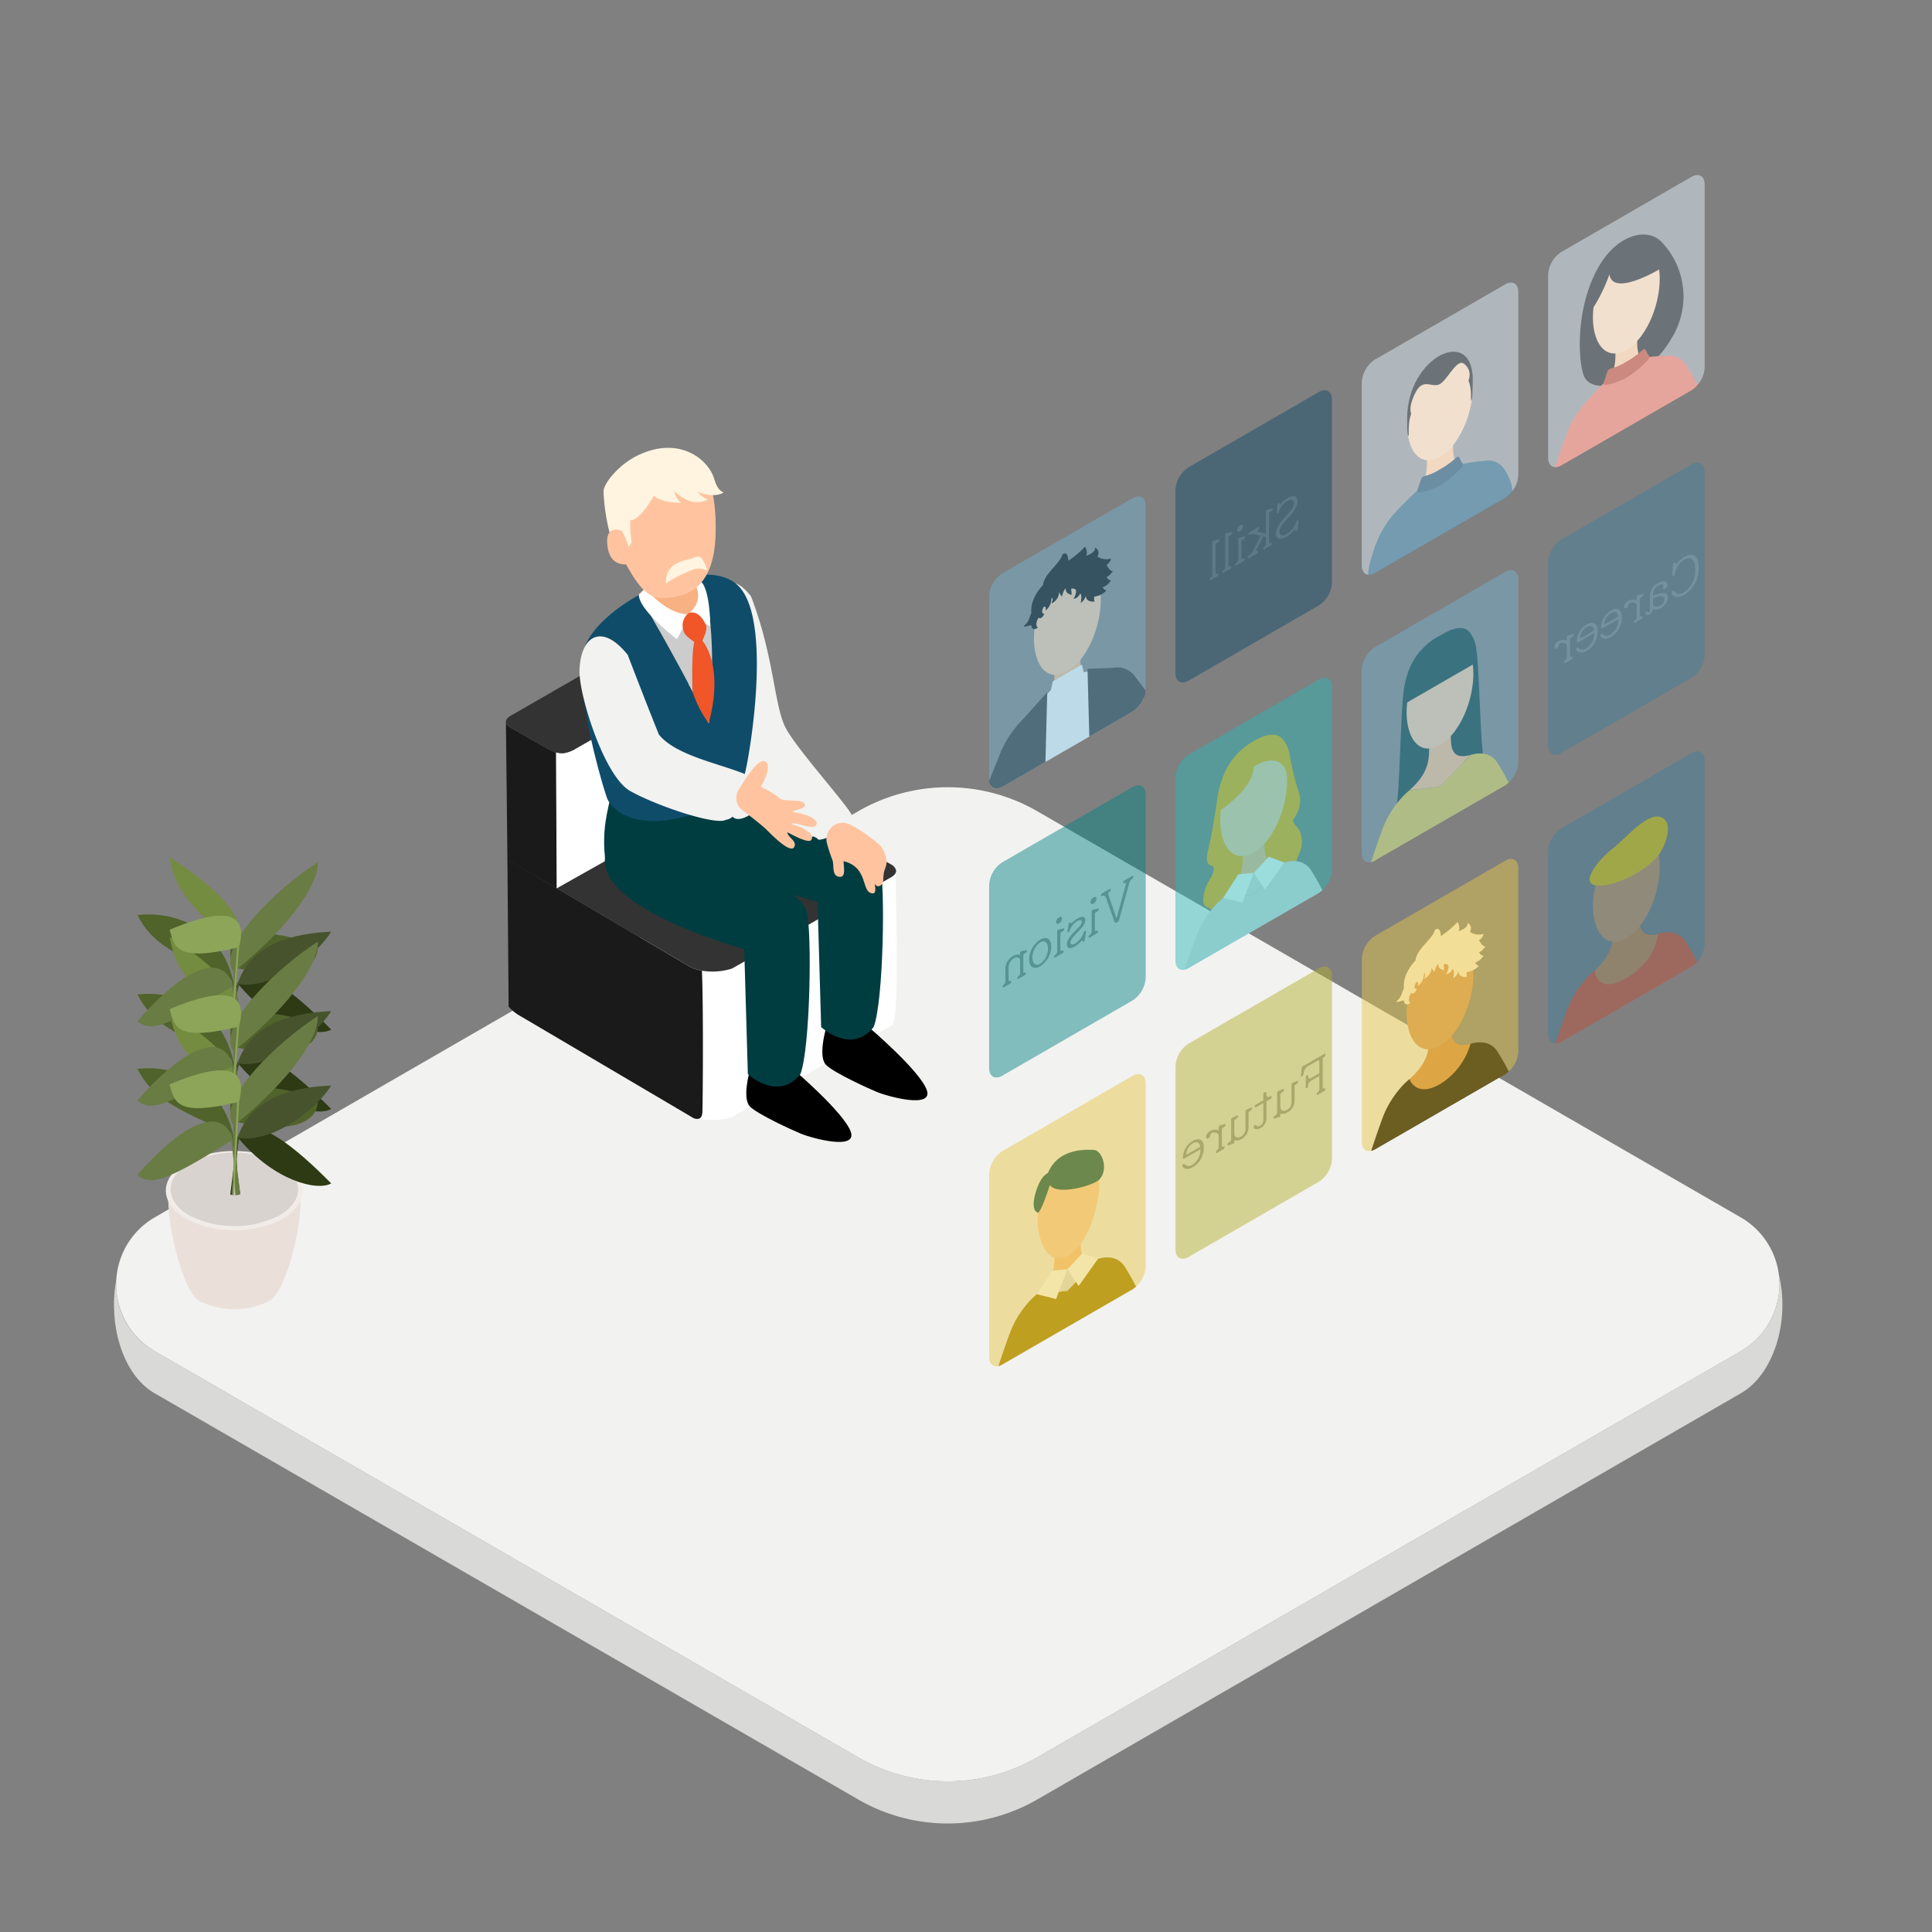 <svg xmlns="http://www.w3.org/2000/svg" xmlns:xlink="http://www.w3.org/1999/xlink" width="320" height="320" viewBox="0 0 320 320"><rect x="0" y="0" width="320" height="320" fill="#808080" stroke="none"/><defs><style>.a,.o{fill:#fff;}.a{stroke:#707070;}.b{fill:none;}.c{clip-path:url(#a);}.d{fill:#d9d9d7;}.e{fill:#f2f2f0;}.f{fill:#eae0d9;}.g{fill:#f2ece8;}.h{fill:#d9d3cf;}.i{fill:#50632a;}.j{fill:#2d3a14;}.k{fill:#738c40;}.l{fill:#697c43;}.m{fill:#46532d;}.n{fill:#8ca559;}.p{fill:#1a1a1a;}.q{fill:#333;}.r{fill:#003d41;}.bb,.s{fill:#0f4c6a;}.t{fill:#ccc;}.u{fill:#ffc49f;}.v{fill:#f7b183;}.w{fill:#f05628;}.x{fill:#fff4e0;}.y{clip-path:url(#b);}.z{fill:#fdbe89;}.aa{fill:#fdcea5;}.ab{fill:#e55f45;}.ac{fill:#b32a10;}.ad{clip-path:url(#c);}.ae{fill:#003351;}.af{clip-path:url(#d);}.ag{fill:#323232;}.ah{clip-path:url(#e);}.ai{fill:#073a3b;}.aj,.ba{fill:#e5c745;}.ak{clip-path:url(#f);}.al{fill:#ffae10;}.am{fill:#e0e0e0;}.an{clip-path:url(#g);}.ao{fill:#d88845;}.ap{fill:#d8965d;}.aq{fill:#f6cc00;}.ar{clip-path:url(#h);}.as{clip-path:url(#i);}.at{fill:#005153;}.au{fill:#9a7c00;}.av{fill:#a3a3a3;}.aw{fill:#e6f4ff;}.aw,.ax,.ay,.az,.ba,.bb,.bc,.bd{opacity:0.47;}.ax{fill:#73b0ce;}.ay{fill:#2bb5b7;}.az{fill:#417e9c;}.bc{fill:#008282;}.bd{fill:#b4ae2c;}</style><clipPath id="a"><rect class="a" width="320" height="320" transform="translate(253 367)"/></clipPath><clipPath id="b"><path class="b" d="M307.359,48.1l21.568-12.454a4.813,4.813,0,0,0,2.179-3.775V1.556c0-1.393-.973-1.954-2.179-1.261L307.359,12.749a4.814,4.814,0,0,0-2.179,3.775V46.834c0,1.393.973,1.954,2.179,1.261Z" transform="translate(-305.18 0.001)"/></clipPath><clipPath id="c"><path class="b" d="M267.7,70.993l21.568-12.454a4.814,4.814,0,0,0,2.179-3.775V24.446c0-1.393-.973-1.954-2.179-1.261L267.7,35.639a4.814,4.814,0,0,0-2.179,3.775V69.732C265.52,71.125,266.493,71.685,267.7,70.993Z" transform="translate(-265.52 -22.889)"/></clipPath><clipPath id="d"><path class="b" d="M188.409,116.483l21.568-12.454a4.813,4.813,0,0,0,2.179-3.775V69.936c0-1.393-.973-1.954-2.179-1.261L188.409,81.129A4.813,4.813,0,0,0,186.23,84.9v30.309c0,1.393.973,1.954,2.179,1.261Z" transform="translate(-186.23 -68.379)"/></clipPath><clipPath id="e"><path class="b" d="M267.7,132.175l21.568-12.454a4.814,4.814,0,0,0,2.179-3.775V85.636c0-1.393-.973-1.954-2.179-1.261L267.7,96.829a4.814,4.814,0,0,0-2.179,3.775v30.317c0,1.393.973,1.954,2.179,1.261Z" transform="translate(-265.52 -84.079)"/></clipPath><clipPath id="f"><path class="b" d="M228.049,155.065l21.568-12.454a4.813,4.813,0,0,0,2.179-3.775V108.526c0-1.393-.973-1.954-2.179-1.261l-21.568,12.454a4.814,4.814,0,0,0-2.179,3.775V153.8c0,1.393.973,1.954,2.179,1.261Z" transform="translate(-225.87 -106.969)"/></clipPath><clipPath id="g"><path class="b" d="M307.359,170.745l21.568-12.454a4.813,4.813,0,0,0,2.179-3.775V124.206c0-1.393-.973-1.954-2.179-1.261L307.359,135.4a4.814,4.814,0,0,0-2.179,3.775v30.309C305.18,170.877,306.153,171.437,307.359,170.745Z" transform="translate(-305.18 -122.649)"/></clipPath><clipPath id="h"><path class="b" d="M267.709,193.633l21.568-12.454a4.814,4.814,0,0,0,2.179-3.775V147.086c0-1.393-.973-1.954-2.179-1.261l-21.568,12.454a4.813,4.813,0,0,0-2.179,3.775v30.309c0,1.393.973,1.954,2.179,1.261Z" transform="translate(-265.53 -145.529)"/></clipPath><clipPath id="i"><path class="b" d="M188.409,239.415l21.568-12.454a4.814,4.814,0,0,0,2.179-3.775V192.876c0-1.393-.973-1.954-2.179-1.261l-21.568,12.454a4.814,4.814,0,0,0-2.179,3.775v30.309C186.23,239.547,187.2,240.107,188.409,239.415Z" transform="translate(-186.23 -191.319)"/></clipPath></defs><g class="c" transform="translate(-253 -367)"><g transform="translate(271.881 395.993)"><path class="d" d="M275.75,233.98a12.7,12.7,0,0,1-6.289,12.672L152.925,313.933a29.64,29.64,0,0,1-29.656,0L6.733,246.652A12.657,12.657,0,0,1,.389,234.813c-1.362,7.052.864,15.661,6.344,18.821l116.536,67.282a29.64,29.64,0,0,0,29.656,0l116.536-67.282C275.042,250.411,277.595,241.429,275.75,233.98Z" transform="translate(0 -51.859)"/><path class="e" d="M6.837,223.666l116.536,67.282a29.64,29.64,0,0,0,29.656,0l116.536-67.282a12.781,12.781,0,0,0,0-22.137L153.029,134.248a29.64,29.64,0,0,0-29.656,0L6.837,201.522a12.8,12.8,0,0,0,0,22.137Z" transform="translate(-0.104 -28.874)"/><path class="f" d="M12.77,211.85c-3.246,1.876.6,19.42,3.845,21.3a12.993,12.993,0,0,0,11.761,0c3.246-1.876,7.1-18.774,3.845-20.65s-16.213-2.522-19.459-.646Z" transform="translate(-2.558 -46.705)"/><path class="g" d="M14.353,209.593c-4.437,2.561-4.429,6.709,0,9.27s11.621,2.561,16.05,0,4.437-6.709,0-9.27S18.782,207.032,14.353,209.593Z" transform="translate(-2.445 -46.028)"/><path class="h" d="M15.139,209.791c-4.125,2.382-4.125,6.242,0,8.624a16.505,16.505,0,0,0,14.937,0c4.125-2.382,4.125-6.242,0-8.624a16.505,16.505,0,0,0-14.937,0Z" transform="translate(-2.67 -46.102)"/><path class="i" d="M20.793,168.082C18.544,159.107,10.558,156.78,5,157.449c2.351,4.67,6.095,6.554,15.521,10.687.234,1,1.261,5.4,1.261,5.4l.389.2-1.385-5.674Z" transform="translate(-1.108 -34.873)"/><path class="j" d="M25.936,171.564c2.249-4.662,9.971,2.024,15.521,7.651-2.351,1.339-9.48-.483-15.256-7.356-.234.537-1.082,3.946-1.082,3.946l-.389-.2,1.2-4.04Z" transform="translate(-5.481 -37.678)"/><path class="i" d="M25.269,166.9c-3-7.208,7.48-6.149,13.948-3.44.272,3.3-3.7,5.978-13.621,3.6.054.911.444,7.324.444,7.324l-.389-.2Z" transform="translate(-5.484 -35.773)"/><path class="k" d="M23.352,160.141c1.907-5.176-5.044-10.819-11.512-14.921C12.6,149,13.1,151.891,23.025,159.947c-.054.856-.856,10.181-.856,10.181l.319.171Z" transform="translate(-2.624 -32.186)"/><path class="i" d="M20.793,184.972C18.544,176,10.558,173.67,5,174.339c2.351,4.67,6.095,6.554,15.521,10.687.234,1,1.261,5.4,1.261,5.4l.389.2-1.385-5.674Z" transform="translate(-1.108 -38.617)"/><path class="j" d="M25.936,188.464c2.249-4.662,9.971,2.024,15.521,7.651-2.351,1.339-9.48-.483-15.256-7.356-.234.537-1.082,3.946-1.082,3.946l-.389-.2,1.2-4.04Z" transform="translate(-5.481 -41.423)"/><path class="i" d="M25.269,183.8c-3-7.208,7.48-6.149,13.948-3.44.272,3.3-3.7,5.978-13.621,3.6.054.911.444,7.324.444,7.324l-.389-.2Z" transform="translate(-5.484 -39.519)"/><path class="k" d="M23.352,177.041c1.907-5.176-5.044-10.819-11.512-14.921.763,3.783,1.261,6.671,11.185,14.727-.054.856-.856,10.181-.856,10.181l.319.171Z" transform="translate(-2.624 -35.932)"/><path class="i" d="M20.793,200.812C18.544,191.837,10.558,189.51,5,190.179c2.351,4.67,6.095,6.554,15.521,10.687l1.238,11.084.389.2L20.785,200.8Z" transform="translate(-1.108 -42.127)"/><path class="j" d="M25.93,204.3c2.249-4.662,9.971,2.024,15.521,7.651-2.351,1.339-9.48-.483-15.256-7.356-.234.537-1.105,9.628-1.105,9.628l-.389-.2,1.222-9.714Z" transform="translate(-5.475 -44.934)"/><path class="i" d="M25.269,199.636c-3-7.208,7.48-6.149,13.948-3.44.272,3.3-3.7,5.978-13.621,3.6.054.911.42,13,.42,13l-.389-.2Z" transform="translate(-5.484 -43.029)"/><path class="k" d="M23.352,193.041c1.907-5.176-5.044-10.819-11.512-14.921.763,3.783,1.261,6.671,11.185,14.727-.054.856-.88,15.855-.88,15.855l.319.171Z" transform="translate(-2.624 -39.478)"/><path class="l" d="M20.793,171.527c-2.249-6.608-10.235-.537-15.793,5.986,2.351,2.195,6.095.132,15.521-5.643l1.261,4.079.389-.2-1.385-4.211Z" transform="translate(-1.108 -37.384)"/><path class="m" d="M25.936,169.7c2.249-7.029,9.971-8.461,15.521-8.687-2.351,3.806-9.48,9.488-15.256,8.694-.234.786-1.082,5.083-1.082,5.083l-.389.2,1.2-5.3Z" transform="translate(-5.481 -35.686)"/><path class="l" d="M25.269,164.37c-3-4.055,7.48-14.018,13.948-18.12.272,3.012-3.7,9.87-13.621,17.926.054.856.444,6.857.444,6.857l-.389.2-.381-6.873Z" transform="translate(-5.484 -32.415)"/><path class="n" d="M23.352,162.73c1.907-7.184-5.044-5.519-11.512-2.8.763,2.981,1.261,5.347,11.185,2.958-.054.911-.856,11.076-.856,11.076l.319-.171.864-11.068Z" transform="translate(-2.624 -34.931)"/><path class="l" d="M20.793,188.427c-2.249-6.608-10.235-.537-15.793,5.986,2.351,2.195,6.095.132,15.521-5.643l1.261,4.079.389-.2-1.385-4.211Z" transform="translate(-1.108 -41.13)"/><path class="m" d="M25.936,186.6c2.249-7.029,9.971-8.461,15.521-8.687-2.351,3.806-9.48,9.488-15.256,8.694-.234.786-1.082,5.083-1.082,5.083l-.389.2,1.2-5.3Z" transform="translate(-5.481 -39.432)"/><path class="l" d="M25.269,181.27c-3-4.055,7.48-14.018,13.948-18.12.272,3.012-3.7,9.87-13.621,17.926.054.856.444,6.857.444,6.857l-.389.2-.381-6.873Z" transform="translate(-5.484 -36.16)"/><path class="n" d="M23.352,179.63c1.907-7.184-5.044-5.519-11.512-2.8.763,2.981,1.261,5.347,11.185,2.958-.054.911-.856,11.076-.856,11.076l.319-.171.864-11.068Z" transform="translate(-2.624 -38.677)"/><path class="l" d="M20.793,204.267c-2.249-6.608-10.235-.537-15.793,5.986,2.351,2.2,6.095.132,15.521-5.643l1.238,9.776.389-.2-1.362-9.916Z" transform="translate(-1.108 -44.641)"/><path class="m" d="M25.93,202.437c2.249-7.029,9.971-8.461,15.521-8.687-2.351,3.806-9.48,9.488-15.256,8.694-.234.786-1.105,10.788-1.105,10.788l-.389.2,1.222-11Z" transform="translate(-5.475 -42.943)"/><path class="l" d="M25.269,197.11c-3-4.055,7.48-14.018,13.948-18.12.272,3.012-3.7,9.87-13.621,17.926.054.856.42,12.563.42,12.563l-.389.2L25.269,197.1Z" transform="translate(-5.484 -39.671)"/><path class="n" d="M23.352,195.64c1.907-7.184-5.044-5.519-11.512-2.8.763,2.981,1.261,5.347,11.185,2.958-.054.911-.88,16.774-.88,16.774l.319-.171.887-16.766Z" transform="translate(-2.624 -42.225)"/><path class="h" d="M26.583,216.015a2.522,2.522,0,0,1-3.853-.195c-2.7.195-1.736,3.853,1.93,3.853s4.047-2.9,1.93-3.666Z" transform="translate(-4.696 -47.834)"/><path class="o" d="M157.192,147.81l-.078.031c.1.436-.187.88-.864,1.269-6.3,3.627-26.176,15.046-26.324,15.1a10.754,10.754,0,0,1-4.95.342c.257,5.145.163,20.954.086,23.4-.023.592-.2.965-.521,1.1a10.82,10.82,0,0,0,5.394-.257c.148-.054,20.02-11.473,26.324-15.1,1.876.14.459-25.164.942-25.881Z" transform="translate(-27.603 -32.761)"/><path class="p" d="M116.014,187.457c.078-2.444.171-18.26-.086-23.4a6.432,6.432,0,0,1-1.837-.568c-5.822-3.417-24.129-14.213-30.372-17.871l.2,24.4.008.008a9.311,9.311,0,0,0,.809.778,5.806,5.806,0,0,0,.8.576l28.768,16.953a1.373,1.373,0,0,0,1.183.226c.319-.14.506-.506.521-1.1Z" transform="translate(-18.556 -32.275)"/><path class="q" d="M147.213,143.541c-6.3,3.627-26.176,15.046-26.324,15.1a10.746,10.746,0,0,1-4.95.342,6.432,6.432,0,0,1-1.837-.568c-4.079-2.4-14.306-8.422-22.207-13.069h-.008c-3.355-1.977-6.289-3.7-8.157-4.795h0v-.117h0a.066.066,0,0,0,.039-.023c.716-.4,3.939-2.218,8.072-4.546,9.309-5.246,23.226-13.084,23.335-13.147l8.134,4.732,23.919,13.917a1.633,1.633,0,0,1,.848.918c.1.436-.179.872-.864,1.269Z" transform="translate(-18.558 -27.2)"/><path class="p" d="M83.39,116.33v0Z" transform="translate(-18.483 -25.783)"/><path class="p" d="M91.806,143.945h0l-8.157-4.74h0v-.179l-.249-22.6c.031.327.3.646.81.934l6.048,3.448a6.237,6.237,0,0,0,1.456.623l.062,13.022.047,9.5Z" transform="translate(-18.485 -25.806)"/><path class="o" d="M125.345,100.82a1.216,1.216,0,0,1-.49.693L97.347,117.345a5.523,5.523,0,0,1-2.008.755,3.787,3.787,0,0,1-1.269-.132l.1,22.526,31.43-17.7-.249-21.973Z" transform="translate(-20.85 -22.346)"/><path class="q" d="M84.2,112.414l6.048,3.448a6.237,6.237,0,0,0,1.456.623,3.787,3.787,0,0,0,1.269.132,5.523,5.523,0,0,0,2.008-.755l27.507-15.832a1.147,1.147,0,0,0,.49-.693.961.961,0,0,0-.506-1.051l-6.694-3.822a4.873,4.873,0,0,0-2.452-.35,3.739,3.739,0,0,0-1.424.35L84.184,110.413c-.49.288-.755.6-.794.918v.14c.031.327.3.646.81.934Z" transform="translate(-18.483 -20.855)"/><path class="r" d="M128.18,137.259l-.911-11.5S107.405,121,105.6,129.545c-.708,3.347-1.8,6.445-1.051,11.995l23.623-4.281Z" transform="translate(-23.116 -27.58)"/><path d="M151.213,181.624s-1.168,4.265.132,5.565,6.943,3.868,8.492,4.514,9.356,2.857,8.188-.374-9.7-10.477-9.7-10.477-6.982-3.363-7.114.778Z" transform="translate(-33.408 -39.799)"/><path class="r" d="M120.04,133.822c-.148,8.4,23.094,14.7,23.094,14.7l.6,20.7s4.95,4.647,8.694,0c1.65-4.2,1.946-23.693,1.051-26.846s-10.952-8.85-15.147-10.2c-3.191-1.027-6.367-1.954-7.573-4.678-5.519-1.884-10.609.047-10.718,6.328Z" transform="translate(-26.605 -28.105)"/><path d="M135.033,190.494s-1.168,4.265.132,5.565,6.943,3.868,8.492,4.514,9.356,2.857,8.188-.374-9.7-10.477-9.7-10.477-6.982-3.363-7.114.778Z" transform="translate(-29.822 -41.765)"/><path class="r" d="M104.44,143.977c-.148,8.4,23.094,14.7,23.094,14.7l.6,20.7s4.95,4.647,8.7,0c1.65-4.2,1.946-23.693,1.051-26.846s-6.445-5.55-12.446-11.1-20.845-5.845-20.992,2.553Z" transform="translate(-23.148 -30.461)"/><path class="e" d="M131.611,117.93c-2.366-2.9-2.117-10.959-3.036-14.291s-1.666-23.39,5.3-14.625c3.97,10.329,3.783,18.393,5.892,22.074s9.8,12.2,10.827,14.182c.35.677-.327.638-.039.95.366.4-3.752,3.16-5.519,3.113-.265-.358-.529-.358-.763-.545a1.555,1.555,0,0,1-1.082-.07c-1.09.023-9.208-7.893-11.574-10.788Z" transform="translate(-28.369 -19.242)"/><path class="s" d="M103.756,122.126c.553,1.393,4.585,6.538,16.82,1.666,6.4-3.2,5.565-4.452,5.978-5.838.63-2.1,4.865-26.067-1.393-31.352-1.673-1.409-4.11-1.8-6.818-1.463a13.682,13.682,0,0,1,1.082,1.673c1.767,3.207,2.179,14.415,1.129,22.829-4.032-8.321-10.975-20.276-11.535-21.249-4.468,2.475-8.22,5.931-9.083,8.943-1.86,6.46,3.261,23.39,3.822,24.783Z" transform="translate(-22.06 -18.845)"/><path class="t" d="M111.73,88.434c.568.973,7.5,12.921,11.535,21.249,1.051-8.422.638-19.623-1.129-22.829a14.667,14.667,0,0,0-1.082-1.673,26.611,26.611,0,0,0-9.325,3.261Z" transform="translate(-24.764 -18.879)"/><path class="e" d="M112.2,114.423c3.238,4.063,12.641,5.207,16.034,7.464.638.42.031.716.42.848.638.21.872,1.261,1.059,1.269.576,2.086-3.993,5.581-5.3,4.024a1.969,1.969,0,0,1-1.121.529c-1.635.95-11.278-2.226-15.832-4.771-4.359-2.436-8.531-16.034-8.406-19.973.187-5.892,3.806-7.838,7.986-2.584,3.97,10.329,5.161,13.178,5.161,13.178Z" transform="translate(-21.953 -21.759)"/><path class="u" d="M133.174,133.7a2.549,2.549,0,0,1,.514-4.016c1.362-.794,4.873,1.323,6.025,2.343,1.074.529,3.6-.016,4.024.841s-1.689.911-2.016,1.339c3.689.506,4.561,1.821,3.689,2.351-.841.506-3.705-.942-3.861-.335,2.514.669,3.689,1.673,3.355,2.514s-3.02-.669-4.024-1.175c.062.88,1.549,1.339,1.175,2.351-.506,1.339-3.456-1.611-4.53-2.685s-4.359-3.518-4.359-3.518Z" transform="translate(-29.348 -28.704)"/><path class="u" d="M137.319,124.75c-1.331-.739-4.359,4.694-4.359,4.694s.171,2.179,3.02,2.514.171-2.179.171-2.179,2.685-4.2,1.175-5.028Z" transform="translate(-29.469 -27.634)"/><path class="u" d="M151.638,141.042a2.732,2.732,0,0,1,2.7-3.222c1.557.031,4.927,2.7,6.095,3.682a4.9,4.9,0,0,1,1.121,2.631c.062.918-.42,1.424-.483,2.211-.039.475-.07.864-.078,1.09-.016.708-.981,1.393-1.432.436.21.95.195,1.666-.28,1.65-2.024-.054-.6-4.281-4.841-5.332-.023.95.483,2.787-.778,2.584s-.732-2.055-1.113-2.872a25.218,25.218,0,0,1-.918-2.872Z" transform="translate(-33.592 -30.546)"/><path class="v" d="M121.823,86.8s1.58,4.211-1.845,5-7.628-3.417-7.628-3.417a7.787,7.787,0,0,1,3.417-2.9c2.366-1.051,6.048,1.315,6.048,1.315Z" transform="translate(-24.901 -18.887)"/><path class="o" d="M123.209,86.759s1.969,2.67-1.059,5.09l3.689,2.008s0-6.748-1.845-7.628c-.35.016-.786.529-.786.529Z" transform="translate(-27.073 -19.112)"/><path class="o" d="M112.731,87.93s3.464,4.3,7.091,4.3a19.356,19.356,0,0,1-1.829,4.118s-6.313-4.732-6.313-7.363l1.051-1.051Z" transform="translate(-24.753 -19.489)"/><path class="w" d="M121.915,93.274c.786-.529,2.1,0,2.825,1.65.662.646-.459,2.825-.459,2.825s3.682,3.946,1.051,13.684a18.742,18.742,0,0,1-2.685-5.27s-.21-6.569.311-8.149c-.529-.529-1.681-1.012-1.845-2.1a2.533,2.533,0,0,1,.786-2.631Z" transform="translate(-26.831 -20.629)"/><path class="u" d="M105.12,70.55c0,2.405,1.681,4.88,3,7.223,1.689,2.981,3.324,5.558,5.822,5.558,4.46,0,9.013-1.744,9.013-11.4a30,30,0,0,0-.9-7.838c-.459-1.658-1.588-2.654-4.071-3.472C108.677,57.551,105.12,65.078,105.12,70.55Z" transform="translate(-23.299 -13.278)"/><path class="x" d="M109.689,59.382c-3.191,1.6-5.519,4.662-5.519,5.884a33.25,33.25,0,0,0,2.608,11.582l2.055-3.129a20.849,20.849,0,0,1-.241-3.682c1.105.125,2.7-1.961,3.923-4.047.872.825,2.639,1.152,4.515,1.168a3.368,3.368,0,0,1-1.168-1.993,6.461,6.461,0,0,0,2.39,1.611,3.883,3.883,0,0,0,3.176-.14,5.054,5.054,0,0,1-1.744-1.331s2.67,1.2,4.367.14c-.825-.366-1.2-1.105-1.565-2.3-1-3.277-5.939-7.192-12.781-3.767Z" transform="translate(-23.088 -12.868)"/><path class="u" d="M108.083,81.213c-1.315,0-2.88-.444-3.129-3.386s1.837-2.452,2.327-2.211,1.6,3.8,1.6,3.8l-.794,1.8Z" transform="translate(-23.258 -16.718)"/><path class="x" d="M124.262,83.28c-.833-2.086-1.051-2.366-2.366-1.845s-4.476.529-4.476,4.211a22.068,22.068,0,0,1,4.732-2.366c1.432-.4,2.327.553,2.1,0Z" transform="translate(-26.025 -17.999)"/><g class="y" transform="translate(237.54 -0.001)"><path d="M312.526,35.887c-1-3.059-1.183-11.722,2.685-18.175,3.036-5.067,7.947-6.328,10.313-3.752a13.061,13.061,0,0,1,1.611,15.847c-4.2,7.387-13.318,10.049-14.61,6.079Z" transform="translate(-306.673 -2.805)"/><path class="z" d="M318.558,36.632a15.463,15.463,0,0,0,3.635-2.1c-.055,2.265-.062,4.662,3.238,3.736l-5.052,5.27h0l-5.059.568c3.3-2.888,3.293-5.27,3.238-7.48Z" transform="translate(-307.427 -7.652)"/><path class="aa" d="M320.244,33.4c-3.806,2.195-6.048-1.891-5.433-7.036a27.723,27.723,0,0,0,2.631-5.456c.537,3.783,8.227-.809,8.227-.809C326.284,24.529,324.05,31.207,320.244,33.4Z" transform="translate(-307.292 -4.454)"/><path class="ab" d="M308.468,51.6a16.737,16.737,0,0,1,2.576-4.631c1.136-1.448,4.694-5.067,4.694-5.067a7.334,7.334,0,0,0,2.685-.934,14.248,14.248,0,0,0,2.685-2.172,32.914,32.914,0,0,1,4.7-.358,3.328,3.328,0,0,1,2.576,1.65,37.829,37.829,0,0,1,1.938,3.433L306.53,57.254s.374-1.277,1.938-5.666Z" transform="translate(-305.479 -8.512)"/><path class="ac" d="M317.961,40.308a8.685,8.685,0,0,0,2.787-1.191,13.329,13.329,0,0,0,2.786-2.024c.5-.288.506.56.9.95.163.163.078.6-.179.887a18.3,18.3,0,0,1-3.5,2.857,10.168,10.168,0,0,1-3.5,1.191c-.257,0-.342-.319-.179-.677.389-.841.4-1.689.9-1.977Z" transform="translate(-307.796 -8.207)"/></g><g class="ad" transform="translate(206.671 17.815)"><path class="z" d="M278.254,59.682a22.908,22.908,0,0,0,4.367-2.522c-.062,2.273-.078,4.67,3.884,3.363l-6.063,5.853h0l-6.071,1.152c3.962-3.269,3.946-5.651,3.884-7.854Z" transform="translate(-267.482 -30.485)"/><path class="aa" d="M280.621,55.369c-3.744,2.156-5.947-1.86-5.34-6.912,0,0,1.16-5.962,5.34-8.375s5.34,2.218,5.34,2.218c.607,4.351-1.6,10.92-5.332,13.076Z" transform="translate(-267.661 -26.545)"/><path d="M275.18,48.588c0-10.056,10.874-15.482,10.874-6.281,0,.724,0,3.238-.257,3.386-.132.078.156-1.884-.467-3.316.623-1.611-.444-2.911-1.113-2.942-1.113-.054-2.46,2.857-3.6,3.51s-2.358-.669-3.518.6c-.677.739-1.712,2.958-1.261,4.359-.6,1.557-.311,3.549-.444,3.619-.257.148-.21-2.211-.21-2.934Z" transform="translate(-267.661 -26.147)"/><path class="s" d="M268.094,74.774a16.737,16.737,0,0,1,2.576-4.631c1.136-1.448,5.464-5.511,5.464-5.511a7.334,7.334,0,0,0,2.685-.934,14.249,14.249,0,0,0,2.685-2.172,33.726,33.726,0,0,1,5.48-.809,3.328,3.328,0,0,1,2.576,1.65c1.565,2.584,1.16,3.884,1.16,3.884L266.927,79.989s-.4-.833,1.16-5.223Z" transform="translate(-265.821 -31.27)"/><path class="ae" d="M278.311,63.208a8.685,8.685,0,0,0,2.787-1.191,13.331,13.331,0,0,0,2.787-2.024c.5-.288.506.56.9.95.163.163.078.6-.179.887a18.6,18.6,0,0,1-3.5,2.857,10.169,10.169,0,0,1-3.5,1.191c-.257,0-.342-.319-.179-.677.389-.841.4-1.689.9-1.977Z" transform="translate(-268.138 -31.1)"/></g><g class="af" transform="translate(144.954 53.223)"><path class="z" d="M198.964,105.172a22.91,22.91,0,0,0,4.367-2.522c-.062,2.273-.078,4.67,3.884,3.363l-6.063,5.853h0l-6.071,1.152c3.962-3.269,3.946-5.651,3.884-7.854Z" transform="translate(-188.191 -75.975)"/><path class="aa" d="M201.3,100.942c-3.806,2.195-6.048-1.891-5.433-7.036,0,0,.848-5.814,5.433-8.461s5.433,2.187,5.433,2.187c.615,4.429-1.619,11.107-5.425,13.3Z" transform="translate(-188.345 -71.986)"/><path d="M196.777,85.44c.218-1.985,2.794-3.471,3.222-5.083.965-.685.965,1.051.965,1.051a15.829,15.829,0,0,0,2.794-2.358s.537,1.051.109,1.549c0,0,1.72-.5,1.5-1.362,0,0,.965.311.428,1.487a2.669,2.669,0,0,0,2.257.311,1.6,1.6,0,0,1-.755,1.051s.646,1.238,1.074.989c0,0-.646.989-1.074.989,0,0,.319.685.755.56a2.764,2.764,0,0,1-1.393,1.175s.319.56.646.5a3.272,3.272,0,0,1-2.039,1.051s-.109.809.109.809c0,0-1.5.249-1.5-.989a2.114,2.114,0,0,1-.856,1.238s.319-1.424-.109-1.549a1.42,1.42,0,0,1-1.074.872s.856-1.487.109-1.673-.428.125-.428.989c0,0-1.074-.125-.965-1.051,0,0-.319.062-.646,1.362,0,0-.537-.755-.537-.809.218.623-.428,1.611-1.183,1.923,0,0,.428-.989,0-.872a2.705,2.705,0,0,1-.965,2.047s.1-.965-.319-.56c-.319.311-.428,1.238.109,1.051,0,0-.428,1.113-.965.685,0,0-.755,1.175-.109,1.673-1.183.685-.989-.467-1.183-.436-.249.047-.981.381-1.183.187.856-.747.755-.934,1.292-2.234,0,0-.428-2.109,1.93-4.592Z" transform="translate(-187.857 -70.744)"/><path class="o" d="M188.12,119.519a18.37,18.37,0,0,1,2.849-5.114c1.261-1.6,5.433-6.025,5.433-6.025l.311-1.432,4.818-2.779.311,1.253a40.274,40.274,0,0,1,5.441-.436,3.707,3.707,0,0,1,2.849,1.821,42.31,42.31,0,0,1,2.141,3.791L185.98,125.777s.413-1.417,2.14-6.266Z" transform="translate(-186.175 -76.311)"/><path class="ag" d="M208.717,115.96l9.473-5.472-3.2-4.265a3.655,3.655,0,0,0-3.682-1.37l-4.149.163.311,11.66,1.238-.716Z" transform="translate(-190.869 -76.449)"/><path class="ag" d="M193.893,122.774l-9.473,5.472,3.2-7.963a17.054,17.054,0,0,1,3.682-5.62l4.149-4.623-.311,12.018-1.238.716Z" transform="translate(-185.829 -77.612)"/></g><g class="ah" transform="translate(206.671 65.443)"><path class="ai" d="M273.05,125.394c.5-4.865.63-16.3,1.191-19.311a15.109,15.109,0,0,1,.957-3.215,10.694,10.694,0,0,1,4.95-5.215c.662-.381,3.6-2.288,4.95-.5a5.218,5.218,0,0,1,.957,2.117c.56,2.374.693,13.645,1.191,17.941-1.09-.125-13.092,6.8-14.182,8.188Z" transform="translate(-267.189 -86.81)"/><path class="z" d="M278.908,120.7a15.465,15.465,0,0,0,3.635-2.1c-.055,2.265-.062,4.662,3.238,3.736l-5.052,5.27h0l-5.059.568c3.3-2.888,3.293-5.27,3.238-7.48Z" transform="translate(-267.77 -91.73)"/><path class="aa" d="M280.594,117.472c-3.806,2.195-6.048-1.891-5.433-7.036l10.858-6.266c.615,4.429-1.619,11.107-5.425,13.3Z" transform="translate(-267.635 -88.532)"/><path class="aj" d="M269.336,135.753a15.82,15.82,0,0,1,2.475-4.444,13.617,13.617,0,0,1,2.032-2.125l5.059-.568h0l5.052-5.277a4.889,4.889,0,0,1,2.032-.226,3.215,3.215,0,0,1,2.475,1.588,35.9,35.9,0,0,1,1.86,3.3L267.46,141.194s.358-1.23,1.86-5.449Z" transform="translate(-265.95 -92.724)"/></g><g class="ak" transform="translate(175.809 83.26)"><path class="al" d="M233.046,148.239c.1-.973-1.744.21-1.113-2.88.428-2.109,1.557-2.716,1.611-4.032.047-1.027-1.72.125-.965-3.036.973-4.1,1.385-7.869,1.658-9.364a15.11,15.11,0,0,1,.957-3.215,11.139,11.139,0,0,1,4.95-5.558c1.144-.662,3.6-1.946,4.95-.163a5.218,5.218,0,0,1,.957,2.117,45.3,45.3,0,0,0,1.463,6.2,4.65,4.65,0,0,1-.537,4.406c-.856,1.113.537,1.3.965,2.794.716,2.475-.778,3.923-.708,4.553-1.09-.125-13.092,6.8-14.182,8.188Z" transform="translate(-227.185 -109.654)"/><path class="z" d="M239.258,143.6a15.464,15.464,0,0,0,3.635-2.1c-.054,2.265-.062,4.662,3.238,3.736l-5.052,5.27h0l-5.059.568c3.3-2.888,3.292-5.27,3.238-7.48Z" transform="translate(-228.12 -114.622)"/><path class="aa" d="M240.934,139.823c3.806-2.195,6.048-8.881,5.433-13.31,0,0-.771-3.619-5.433-.926.039,3.573-5.433,7.2-5.433,7.2-.615,5.137,1.619,9.231,5.425,7.036Z" transform="translate(-227.982 -110.874)"/><path class="am" d="M229.688,158.643a15.819,15.819,0,0,1,2.475-4.444,13.416,13.416,0,0,1,2.039-2.125l5.059-.568h0l5.052-5.277a4.889,4.889,0,0,1,2.032-.226,3.215,3.215,0,0,1,2.475,1.588,35.906,35.906,0,0,1,1.86,3.3L227.82,164.084s.358-1.23,1.86-5.449Z" transform="translate(-226.302 -115.614)"/><path class="am" d="M241.079,148.012l-5.059,4.133,5.059-.568,5.059-5.277Z" transform="translate(-228.12 -115.686)"/><path class="o" d="M238.557,148.71l2.522-.21-1.876,4.927-3.183-.794Z" transform="translate(-228.12 -116.174)"/><path class="o" d="M245.034,145.04l-2.514,2.693,1.868,2.763,3.191-4.476Z" transform="translate(-229.56 -115.407)"/></g><g class="an" transform="translate(237.54 95.465)"><path class="ao" d="M317.9,159.432a22.908,22.908,0,0,0,4.367-2.522c-.062,2.273-.078,4.67,3.884,3.363,0,0-1.456,8.975-6.063,11.637s-6.071-4.631-6.071-4.631c3.962-3.269,3.946-5.651,3.884-7.854Z" transform="translate(-307.139 -130.242)"/><path class="ap" d="M320.244,157.633c-3.806,2.2-6.048-1.891-5.433-7.036,0,0,.732-5.954,5.565-8.749s5.293,2.483,5.293,2.483c.615,4.429-1.619,11.107-5.425,13.3Z" transform="translate(-307.292 -126.723)"/><path class="w" d="M308.54,174.247a16.4,16.4,0,0,1,2.561-4.6,13.763,13.763,0,0,1,2.109-2.2s.265,4.156,5.238,1.277,5.231-7.324,5.231-7.324a5.159,5.159,0,0,1,2.109-.234,3.324,3.324,0,0,1,2.561,1.642,35.374,35.374,0,0,1,1.923,3.417l-23.662,13.66s.366-1.269,1.923-5.635Z" transform="translate(-305.497 -131.179)"/><path class="aq" d="M325.537,142.719c-1.245,1.79-4.382,3.868-7.41,4.787a7.765,7.765,0,0,1-3,.413c-2.942-.358.63-4.569,2.8-6.188,1.7-1.261,5.62-6.032,7.924-5.114,2.016.809.934,4.3-.311,6.095Z" transform="translate(-307.137 -125.719)"/></g><g class="ar" transform="translate(206.678 113.274)"><path class="ao" d="M278.908,182.172a15.465,15.465,0,0,0,3.635-2.1c-.055,2.265-.062,4.662,3.238,3.736,0,0-1.214,5.441-5.052,7.659s-5.059-1.821-5.059-1.821c3.3-2.888,3.293-5.27,3.238-7.48Z" transform="translate(-267.777 -153.184)"/><path class="ap" d="M280.6,180.523c-3.806,2.195-6.048-1.891-5.433-7.036,0,0,.732-5.954,5.565-8.749s5.293,2.483,5.293,2.483c.615,4.429-1.619,11.107-5.425,13.3Z" transform="translate(-267.645 -149.605)"/><path d="M269.348,197.215a15.821,15.821,0,0,1,2.475-4.444,13.617,13.617,0,0,1,2.032-2.125s1.059,3.137,5.059.833a11.562,11.562,0,0,0,5.052-6.671,4.912,4.912,0,0,1,2.039-.226,3.215,3.215,0,0,1,2.475,1.588,35.9,35.9,0,0,1,1.86,3.3L267.48,202.664s.358-1.23,1.86-5.449Z" transform="translate(-265.962 -154.179)"/><path class="x" d="M276.047,165.31c.218-1.985,2.794-3.472,3.222-5.083.965-.685.965,1.051.965,1.051a15.827,15.827,0,0,0,2.794-2.358s.537,1.051.109,1.549c0,0,1.72-.5,1.5-1.362,0,0,.965.311.428,1.487a2.669,2.669,0,0,0,2.257.311,1.6,1.6,0,0,1-.755,1.051s.646,1.238,1.074.989c0,0-.646.989-1.074.989,0,0,.319.685.755.56a2.764,2.764,0,0,1-1.393,1.175s.319.56.646.5a3.272,3.272,0,0,1-2.039,1.051s-.109.81.109.81c0,0-1.5.249-1.5-.989a2.114,2.114,0,0,1-.856,1.238s.319-1.424-.109-1.549a1.42,1.42,0,0,1-1.074.872s.856-1.487.109-1.673-.428.125-.428.989c0,0-1.074-.125-.965-1.051,0,0-.319.062-.646,1.362,0,0-.537-.755-.537-.809.218.623-.428,1.611-1.183,1.923,0,0,.428-.989,0-.872a2.705,2.705,0,0,1-.965,2.047s.1-.965-.319-.56c-.319.311-.428,1.238.109,1.051,0,0-.428,1.113-.965.685,0,0-.755,1.175-.109,1.673-1.183.685-.989-.467-1.183-.436-.249.047-.981.381-1.183.187.856-.747.755-.934,1.292-2.234,0,0-.428-2.109,1.93-4.592Z" transform="translate(-267.15 -148.497)"/></g><g class="as" transform="translate(144.954 148.915)"><path class="z" d="M198.964,228.1a22.91,22.91,0,0,0,4.367-2.522c-.062,2.273-.078,5.931,3.884,4.623l-6.063,4.6h0l-6.071,2.405A10.245,10.245,0,0,0,198.964,228.1Z" transform="translate(-188.191 -198.912)"/><path class="aa" d="M196.6,220.885c.4,2.374,1.611,6.25,5.036,4.437,3.44-2.14,4.631-7.426,5.036-10.267v-.023s1-8.43-5.044-4.943-5.036,10.8-5.036,10.8Z" transform="translate(-188.512 -195.292)"/><path class="at" d="M196.83,212.564a3.222,3.222,0,0,1,1.245-1.323c1.479-3.5,5.02-3.962,7.612-3.8,1.331.086,2.475,3.176.918,4.88-.973,1.066-7.114,2.709-8.212.926-.56,1.728-1.642,4.756-2.032,4.585-1.385-.6-.265-3.993.467-5.277Z" transform="translate(-188.33 -194.886)"/><path class="au" d="M190.046,242.993a15.819,15.819,0,0,1,2.475-4.444,13.617,13.617,0,0,1,2.032-2.125l5.059-.568h0l5.052-5.277a4.889,4.889,0,0,1,2.032-.226,3.215,3.215,0,0,1,2.475,1.588,35.893,35.893,0,0,1,1.86,3.3L188.17,248.434s.358-1.23,1.86-5.449Z" transform="translate(-186.66 -199.964)"/><path class="am" d="M201.439,232.362,196.38,236.5l5.059-.568,5.059-5.277Z" transform="translate(-188.48 -200.036)"/><path class="o" d="M198.925,233.06l2.514-.21-1.876,4.927-3.184-.794Z" transform="translate(-188.48 -200.524)"/><path class="o" d="M205.394,229.39l-2.514,2.693,1.868,2.763,3.191-4.476Z" transform="translate(-189.92 -199.757)"/></g><path class="av" d="M247.258,74.575c0-2.117,2.981-3.542,2.981-5.114,0-.56-.444-.708-1.09-.335a3,3,0,0,0-1.37,1.751.416.416,0,0,1-.195.28c-.148.086-.195.031-.195-.093,0-.023.086-1.222.086-1.222a.382.382,0,0,1,.195-.327c.249-.148.163.249.3.171a.845.845,0,0,0,.226-.218,3.547,3.547,0,0,1,1.012-.825c.918-.529,1.611-.366,1.611.529,0,1.946-2.973,3.6-2.973,5.036,0,.459.342.88,1.168.4a3.7,3.7,0,0,0,1.572-1.993.426.426,0,0,1,.2-.272c.125-.07.195-.023.195.093,0,.023-.109,1.339-.109,1.339a.424.424,0,0,1-.195.327c-.288.163-.132-.342-.35-.218a6.851,6.851,0,0,1-1.37,1.214c-1.051.607-1.7.3-1.7-.545Z" transform="translate(-54.8 -15.148)"/><path class="av" d="M241.21,79.1c0-.358.49-.311.918-1.152l1.261-2.475-1.043-.257a.987.987,0,0,0-.817.109c-.1.054-.148-.016-.148-.117a.4.4,0,0,1,.156-.319l1.487-.856c.109-.062.156.016.156.117,0,.342-.335.3-.335.553,0,.047.023.086.07.086l1.347.335V71.412a.272.272,0,0,1,.14-.249c.031-.016.841-.195.841-.195.109-.023.14.039.14.132a.357.357,0,0,1-.195.3l-.195.117c-.171.093-.21.2-.21.444v4.491c0,.545.444-.039.444.335a.359.359,0,0,1-.156.3l-1.105.638c-.1.062-.156-.023-.156-.132,0-.374.451-.288.451-.841V75.693l-.459-.117-1.066,2.109a.709.709,0,0,0-.093.265c0,.241.3-.14.3.179a.367.367,0,0,1-.171.3l-1.393.8c-.1.062-.156-.031-.156-.132Z" transform="translate(-53.461 -15.728)"/><path class="av" d="M238.588,81.037c0-.4.506-.335.506-.88V76.819a.274.274,0,0,1,.14-.249c.023-.016.887-.234.887-.234.1-.031.14.054.14.156a.378.378,0,0,1-.195.311l-.241.14c-.163.093-.2.2-.2.444v2.46c0,.553.514-.125.514.3a.348.348,0,0,1-.148.3l-1.253.724c-.1.062-.156-.031-.156-.14Zm.319-5.744a1.041,1.041,0,0,1,.5-.794c.272-.156.49-.054.49.226a1.032,1.032,0,0,1-.49.794C239.133,75.675,238.907,75.581,238.907,75.293Z" transform="translate(-52.879 -16.496)"/><path class="av" d="M235.85,82.609c0-.413.475-.327.475-.872V76.405a.29.29,0,0,1,.14-.249c.031-.016.88-.218.88-.218.1-.031.148.047.148.14a.4.4,0,0,1-.195.319l-.234.132c-.171.1-.2.2-.2.436v4.452c0,.553.49-.093.49.319a.38.38,0,0,1-.156.3l-1.191.685c-.1.062-.156-.031-.156-.132Z" transform="translate(-52.273 -16.829)"/><path class="av" d="M233.1,84.2c0-.413.475-.327.475-.872V78a.29.29,0,0,1,.14-.249c.031-.016.88-.218.88-.218.1-.031.148.047.148.14a.4.4,0,0,1-.195.319l-.233.132c-.171.1-.2.2-.2.436v4.452c0,.553.49-.093.49.319a.38.38,0,0,1-.156.3l-1.191.685c-.1.062-.156-.031-.156-.132Z" transform="translate(-51.664 -17.182)"/><path class="av" d="M331.44,87.162a.564.564,0,0,1,.249-.413c.07-.039.132-.047.171.016.3.5.817.732,1.642.257a4.244,4.244,0,0,0,1.853-3.759c0-1.635-.662-2.312-1.829-1.635a3.418,3.418,0,0,0-1.533,2.39.409.409,0,0,1-.195.28c-.1.062-.226.047-.226-.086,0-.031.109-1.814.109-1.814a.368.368,0,0,1,.195-.3c.319-.187.132.342.374.2a7.355,7.355,0,0,1,1.308-1.136c1.487-.864,2.382-.109,2.382,1.759a5.154,5.154,0,0,1-2.413,4.546c-1.409.809-2.07-.07-2.07-.3Z" transform="translate(-73.46 -17.911)"/><path class="av" d="M325.85,91.778a.423.423,0,0,1,.187-.327c.179-.1.179.234.4.109.14-.086.187-.241.187-.475V89.054a2.358,2.358,0,0,1,1.362-2.3c1-.584,1.533-.3,1.533.249a.775.775,0,0,1-.4.708c-.241.14-.374.016-.374-.187,0-.218.117-.288.117-.475,0-.163-.4-.156-.841.1a1.57,1.57,0,0,0-.872,1.463V88.8c1.642-.638,2.46-.553,2.46.327a2.215,2.215,0,0,1-1.214,1.759,1.276,1.276,0,0,1-1.269.148,1.121,1.121,0,0,1-.584.911c-.436.249-.677.023-.677-.171Zm1.292-1.518c.1.4.592.537,1.136.226a1.284,1.284,0,0,0,.747-1.082c0-.506-.5-.716-1.884-.171Z" transform="translate(-72.221 -19.157)"/><path class="av" d="M321.33,91.253a1.224,1.224,0,0,1,.638-.95,1.5,1.5,0,0,1,1.448-.125V89.6a.263.263,0,0,1,.132-.241c.047-.031.856-.226.856-.226.117-.031.148.047.148.148a.386.386,0,0,1-.195.327l-.2.117c-.163.093-.2.2-.2.444v2.46c0,.568.444-.07.444.35a.369.369,0,0,1-.148.3l-1.121.646c-.1.062-.163-.023-.163-.125,0-.413.451-.288.451-.856V91.012c0-.413-.81-.584-1.16-.381a.308.308,0,0,0-.179.272.651.651,0,0,1-.35.568c-.249.148-.4.023-.4-.218Z" transform="translate(-71.219 -19.753)"/><path class="av" d="M316.29,96.769a.414.414,0,0,1,.187-.327.116.116,0,0,1,.14,0,.95.95,0,0,0,1.292.148,2.924,2.924,0,0,0,1.37-2.569l-2.623,1.518c-.171.1-.272.062-.272-.125a3.333,3.333,0,0,1,1.635-2.794c1.035-.6,1.821-.234,1.821,1.043a3.715,3.715,0,0,1-1.829,3.331c-1.16.669-1.72-.07-1.72-.218Zm.669-1.852,2.3-1.331c-.117-.685-.568-.926-1.206-.56a2.217,2.217,0,0,0-1.105,1.891Z" transform="translate(-70.102 -20.466)"/><path class="av" d="M311.15,99.729a.414.414,0,0,1,.187-.327.116.116,0,0,1,.14,0,.95.95,0,0,0,1.292.148,2.924,2.924,0,0,0,1.37-2.569L311.516,98.5c-.171.1-.272.062-.272-.125a3.333,3.333,0,0,1,1.635-2.794c1.035-.6,1.821-.234,1.821,1.043a3.715,3.715,0,0,1-1.829,3.331c-1.16.669-1.72-.07-1.72-.218Zm.669-1.853,2.3-1.331c-.117-.685-.568-.926-1.206-.56a2.217,2.217,0,0,0-1.105,1.891Z" transform="translate(-68.963 -21.122)"/><path class="av" d="M306.46,99.833a1.224,1.224,0,0,1,.638-.95,1.5,1.5,0,0,1,1.448-.125v-.584a.263.263,0,0,1,.132-.241c.047-.031.856-.226.856-.226.117-.031.148.047.148.148a.38.38,0,0,1-.187.327l-.2.117c-.163.093-.2.2-.2.444v2.46c0,.568.444-.07.444.35a.369.369,0,0,1-.148.3l-1.121.646c-.1.062-.163-.023-.163-.125,0-.413.451-.288.451-.856V99.592c0-.413-.81-.584-1.16-.381a.324.324,0,0,0-.179.272.652.652,0,0,1-.35.568c-.249.148-.4.023-.4-.218Z" transform="translate(-67.923 -21.655)"/><path class="av" d="M210.04,152.349a.409.409,0,0,1,.195-.342l1.23-.708c.125-.07.195,0,.195.125a.4.4,0,0,1-.179.311c-.241.148-.265.28-.265.366a.775.775,0,0,0,.078.272l1.261,3.674.1-.062,1.424-5.207a1.24,1.24,0,0,0,.07-.366c0-.35-.436.187-.436-.171a.442.442,0,0,1,.195-.35l1.3-.747c.117-.07.171,0,.171.109,0,.444-.428.218-.7,1.2l-1.635,5.908a.841.841,0,0,1-.374.475c-.171.1-.35.093-.4-.078l-1.315-3.736c-.21-.607-.4-.732-.724-.553-.125.062-.187-.008-.187-.117Z" transform="translate(-46.553 -33.049)"/><path class="av" d="M207.388,160.225c0-.4.506-.335.506-.88v-3.339a.274.274,0,0,1,.14-.249c.023-.008.887-.233.887-.233.1-.031.14.047.14.156a.378.378,0,0,1-.195.311l-.241.14c-.163.093-.2.2-.2.444v2.46c0,.553.514-.125.514.3a.348.348,0,0,1-.148.3l-1.253.724c-.1.062-.156-.031-.156-.14Zm.319-5.744a1.067,1.067,0,0,1,.5-.8c.272-.156.49-.054.49.226a1.032,1.032,0,0,1-.49.794c-.272.156-.5.062-.5-.226Z" transform="translate(-45.963 -34.045)"/><path class="av" d="M202.768,162.38c0-1.448,2.467-2.818,2.467-3.7,0-.374-.35-.358-.786-.1a2.947,2.947,0,0,0-1.183,1.487.455.455,0,0,1-.2.288c-.117.07-.195.023-.195-.093,0-.055.195-1.253.195-1.253a.365.365,0,0,1,.179-.218c.265-.156.125.21.265.132a6.506,6.506,0,0,1,1-.786c.872-.506,1.315-.3,1.315.265,0,1.269-2.452,2.67-2.452,3.689,0,.389.311.444.841.14a3.4,3.4,0,0,0,1.331-1.782.376.376,0,0,1,.2-.241c.086-.047.195-.031.195.109,0,.039-.2,1.378-.2,1.378a.341.341,0,0,1-.187.249c-.28.163-.132-.249-.3-.156a6.4,6.4,0,0,1-1.121.95c-.926.537-1.37.319-1.37-.35Z" transform="translate(-44.939 -34.986)"/><path class="av" d="M200.058,164.457c0-.4.506-.335.506-.88v-3.339a.274.274,0,0,1,.14-.249c.023-.016.887-.234.887-.234.1-.031.14.047.14.156a.378.378,0,0,1-.195.311l-.241.14c-.163.093-.2.2-.2.436v2.46c0,.553.514-.125.514.3a.348.348,0,0,1-.148.3l-1.253.724c-.1.062-.156-.031-.156-.14Zm.319-5.744a1.041,1.041,0,0,1,.5-.794c.272-.156.49-.054.49.226a1.031,1.031,0,0,1-.49.794C200.6,159.095,200.377,159,200.377,158.713Z" transform="translate(-44.339 -34.985)"/><path class="av" d="M194.74,165.9a4.025,4.025,0,0,1,1.837-3.277c1.051-.607,1.837-.093,1.837,1.152a4.146,4.146,0,0,1-1.837,3.277C195.581,167.632,194.74,167.22,194.74,165.9Zm.545-.311c0,1.012.56,1.448,1.292,1.027a3.053,3.053,0,0,0,1.277-2.514c0-1.027-.568-1.44-1.277-1.027A3.1,3.1,0,0,0,195.285,165.593Z" transform="translate(-43.162 -35.988)"/><path class="av" d="M189.11,170.973c0-.4.444-.288.444-.841v-2.179a2.524,2.524,0,0,1,1.292-2.055,1.383,1.383,0,0,1,1.144-.171v-.335a.264.264,0,0,1,.14-.249c.031-.023.841-.195.841-.195.109-.023.148.031.148.132a.349.349,0,0,1-.187.3l-.2.117c-.163.093-.2.2-.2.436v2.491c0,.576.42-.054.42.35a.377.377,0,0,1-.156.3l-1.1.63c-.093.055-.148-.023-.148-.125,0-.389.444-.28.444-.841v-2.14c-.07-.451-.49-.607-1.027-.3a1.689,1.689,0,0,0-.872,1.463v2.07c0,.56.428-.054.428.35a.335.335,0,0,1-.148.288l-1.105.638c-.1.062-.156-.023-.156-.125Z" transform="translate(-41.914 -36.558)"/><path class="av" d="M252.538,190.64s.109-.864.156-1.277a.388.388,0,0,1,.241-.342l3.549-2.047c.093-.054.14,0,.14.156a.328.328,0,0,1-.132.3.627.627,0,0,0-.319.56v4.491c0,.187.055.358.3.218.093-.054.14.023.14.14a.361.361,0,0,1-.14.3l-1.152.662c-.093.054-.14-.016-.14-.132a.342.342,0,0,1,.132-.3.606.606,0,0,0,.3-.553v-2.148l-1.323.763a.975.975,0,0,0-.537.942.359.359,0,0,1-.2.288c-.1.062-.195.062-.195-.07v-1.744a.372.372,0,0,1,.2-.3c.109-.062.195-.055.195.078,0,.483.14.56.537.335l1.323-.763v-1.876c0-.163-.07-.327-.257-.218l-1.533.88c-1.027.592-.638,1.494-1.066,1.736-.14.086-.226.054-.226-.062Z" transform="translate(-55.97 -41.436)"/><path class="av" d="M246.758,198.845a.346.346,0,0,1,.156-.3l.163-.093a.5.5,0,0,0,.265-.529v-3.191a.317.317,0,0,1,.163-.272c.031-.016.786-.358.786-.358.132-.062.195,0,.195.109a.452.452,0,0,1-.187.35l-.187.109c-.195.117-.241.226-.241.529v1.876c0,.592.56.8,1.082.5a1.415,1.415,0,0,0,.763-1.269v-2.934a.314.314,0,0,1,.148-.265c.023-.016.747-.335.747-.335.125-.055.187,0,.187.109a.44.44,0,0,1-.187.35l-.156.093c-.195.117-.226.226-.226.49v2.218a2.226,2.226,0,0,1-1.191,1.954,1.316,1.316,0,0,1-1.121.171l-.047.031v.335a.234.234,0,0,1-.109.21l-.856.272c-.125.039-.156-.023-.156-.156Z" transform="translate(-54.689 -42.721)"/><path class="av" d="M242.508,200.937a.429.429,0,0,1,.187-.327c.257-.148.311.413.9.078a1.008,1.008,0,0,0,.514-.95v-2.787l-1.238.716c-.1.062-.163,0-.163-.14a.342.342,0,0,1,.163-.311l1.238-.716V195.4a.187.187,0,0,1,.093-.171,2.757,2.757,0,0,1,.3-.086c.093-.023.125.023.125.117v.218c0,.5.187.615.7.319.1-.062.171,0,.171.132a.406.406,0,0,1-.171.327l-.693.4v2.833a1.876,1.876,0,0,1-.957,1.611c-.7.4-1.183.07-1.183-.148Z" transform="translate(-53.747 -43.249)"/><path class="av" d="M236.968,204.51a.346.346,0,0,1,.156-.3l.163-.093a.5.5,0,0,0,.265-.529v-3.184a.317.317,0,0,1,.163-.272c.031-.016.786-.358.786-.358.132-.062.195,0,.195.109a.431.431,0,0,1-.187.35l-.187.109c-.195.117-.241.226-.241.537v1.876c0,.592.56.8,1.082.5a1.43,1.43,0,0,0,.763-1.269v-2.934a.314.314,0,0,1,.148-.265c.031-.016.747-.335.747-.335.125-.054.187,0,.187.109a.44.44,0,0,1-.187.35l-.156.093c-.195.117-.226.226-.226.49v2.218a2.226,2.226,0,0,1-1.191,1.954,1.316,1.316,0,0,1-1.121.171l-.047.031v.335a.234.234,0,0,1-.109.21l-.856.272c-.125.039-.156-.023-.156-.156Z" transform="translate(-52.52 -43.98)"/><path class="av" d="M232.38,204.074a1.224,1.224,0,0,1,.638-.95,1.5,1.5,0,0,1,1.448-.125v-.584a.263.263,0,0,1,.132-.241c.047-.031.856-.226.856-.226.117-.023.148.047.148.148a.386.386,0,0,1-.195.327l-.2.117c-.163.093-.2.2-.2.436v2.46c0,.568.444-.07.444.35a.369.369,0,0,1-.148.3l-1.121.646c-.1.062-.163-.023-.163-.125,0-.42.451-.288.451-.856v-1.923c0-.42-.809-.584-1.16-.381a.308.308,0,0,0-.179.272.652.652,0,0,1-.35.568c-.249.148-.4.023-.4-.218Z" transform="translate(-51.504 -44.759)"/><path class="av" d="M227.34,209.589a.414.414,0,0,1,.187-.327c.055-.031.1-.039.14,0a.95.95,0,0,0,1.292.148,2.924,2.924,0,0,0,1.37-2.569l-2.623,1.518c-.171.1-.272.062-.272-.125a3.333,3.333,0,0,1,1.635-2.794c1.035-.6,1.821-.234,1.821,1.043a3.715,3.715,0,0,1-1.829,3.331c-1.16.669-1.72-.07-1.72-.218Zm.669-1.853,2.3-1.331c-.117-.685-.568-.926-1.206-.56A2.227,2.227,0,0,0,228,207.736Z" transform="translate(-50.387 -45.471)"/><path class="aw" d="M307.359,48.1l21.568-12.454a4.813,4.813,0,0,0,2.179-3.775V1.556c0-1.393-.973-1.954-2.179-1.261L307.359,12.749a4.814,4.814,0,0,0-2.179,3.775V46.834c0,1.393.973,1.954,2.179,1.261Z" transform="translate(-67.64 0)"/><path class="aw" d="M267.7,70.993l21.568-12.454a4.814,4.814,0,0,0,2.179-3.775V24.446c0-1.393-.973-1.954-2.179-1.261L267.7,35.639a4.814,4.814,0,0,0-2.179,3.775V69.732C265.52,71.125,266.493,71.685,267.7,70.993Z" transform="translate(-58.849 -5.073)"/><path class="ax" d="M188.409,116.483l21.568-12.454a4.813,4.813,0,0,0,2.179-3.775V69.936c0-1.393-.973-1.954-2.179-1.261L188.409,81.129A4.813,4.813,0,0,0,186.23,84.9v30.309c0,1.393.973,1.954,2.179,1.261Z" transform="translate(-41.276 -15.156)"/><path class="ax" d="M267.7,132.175l21.568-12.454a4.814,4.814,0,0,0,2.179-3.775V85.636c0-1.393-.973-1.954-2.179-1.261L267.7,96.829a4.814,4.814,0,0,0-2.179,3.775v30.317c0,1.393.973,1.954,2.179,1.261Z" transform="translate(-58.849 -18.635)"/><path class="ay" d="M228.049,155.065l21.568-12.454a4.813,4.813,0,0,0,2.179-3.775V108.526c0-1.393-.973-1.954-2.179-1.261l-21.568,12.454a4.814,4.814,0,0,0-2.179,3.775V153.8c0,1.393.973,1.954,2.179,1.261Z" transform="translate(-50.062 -23.709)"/><path class="az" d="M307.359,170.745l21.568-12.454a4.813,4.813,0,0,0,2.179-3.775V124.206c0-1.393-.973-1.954-2.179-1.261L307.359,135.4a4.814,4.814,0,0,0-2.179,3.775v30.309C305.18,170.877,306.153,171.437,307.359,170.745Z" transform="translate(-67.64 -27.184)"/><path class="ba" d="M267.709,193.633l21.568-12.454a4.814,4.814,0,0,0,2.179-3.775V147.086c0-1.393-.973-1.954-2.179-1.261l-21.568,12.454a4.813,4.813,0,0,0-2.179,3.775v30.309c0,1.393.973,1.954,2.179,1.261Z" transform="translate(-58.852 -32.255)"/><path class="ba" d="M188.409,239.415l21.568-12.454a4.814,4.814,0,0,0,2.179-3.775V192.876c0-1.393-.973-1.954-2.179-1.261l-21.568,12.454a4.814,4.814,0,0,0-2.179,3.775v30.309C186.23,239.547,187.2,240.107,188.409,239.415Z" transform="translate(-41.276 -42.404)"/><path class="bb" d="M228.049,93.895l21.568-12.454a4.814,4.814,0,0,0,2.179-3.775V47.356c0-1.393-.973-1.954-2.179-1.261L228.049,58.549a4.814,4.814,0,0,0-2.179,3.775V92.634c0,1.393.973,1.954,2.179,1.261Z" transform="translate(-50.062 -10.151)"/><path class="az" d="M307.359,109.285l21.568-12.454a4.813,4.813,0,0,0,2.179-3.775V62.746c0-1.393-.973-1.954-2.179-1.261L307.359,73.939a4.814,4.814,0,0,0-2.179,3.775v30.317c0,1.393.973,1.954,2.179,1.261Z" transform="translate(-67.64 -13.562)"/><path class="bc" d="M188.409,177.955,209.978,165.5a4.814,4.814,0,0,0,2.179-3.775V131.416c0-1.393-.973-1.954-2.179-1.261l-21.568,12.454a4.814,4.814,0,0,0-2.179,3.775V176.7c0,1.393.973,1.954,2.179,1.261Z" transform="translate(-41.276 -28.782)"/><path class="bd" d="M228.059,216.525l21.568-12.454a4.814,4.814,0,0,0,2.179-3.775V169.986c0-1.393-.973-1.954-2.179-1.261l-21.568,12.454a4.813,4.813,0,0,0-2.179,3.775v30.317c0,1.393.973,1.954,2.179,1.261Z" transform="translate(-50.064 -37.33)"/></g></g></svg>